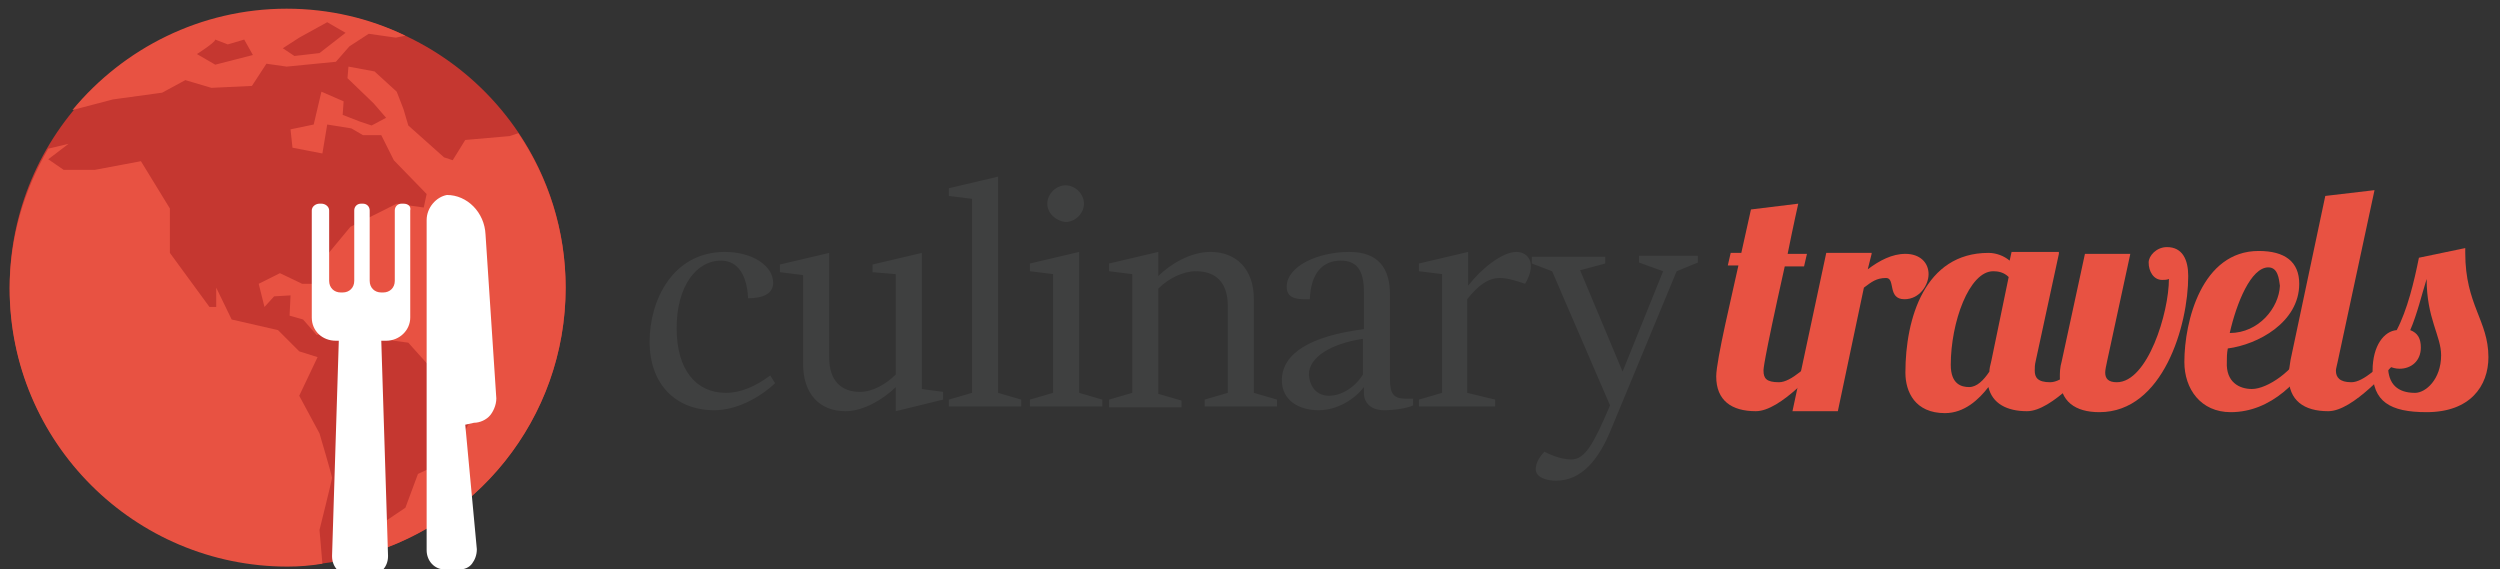 <svg id="Layer_1" xmlns="http://www.w3.org/2000/svg" viewBox="-270 171 259 59"><rect x="-270" y="171" width="259" height="59" fill="#333333" stroke="none"/><style>.st0{fill:#3F4040;} .st1{fill:#E85242;} .st2{fill:#C53730;} .st3{fill:#FFFFFF;}</style><path class="st0" d="M-194.9 197.1c2.8 0 5 1.4 5 3.2 0 1.1-1 1.6-2.6 1.6-.1-2.3-1-3.9-2.8-3.9-2.6 0-4.6 2.7-4.6 7s2 6.7 5.1 6.7c1.6 0 3.1-.7 4.6-1.8l.5.8c-1.7 1.6-4.1 2.8-6.3 2.8-3.9 0-6.7-2.6-6.7-7.1 0-4.3 2.4-9.3 7.8-9.3zm15.3 2.1v-.8l5.1-1.2v14.1l2.2.3v.8l-4.9 1.2v-2.5c-1.2 1.2-3.3 2.5-5.2 2.5-2.7 0-4.4-1.8-4.4-4.9v-9.2l-2.4-.3v-.8l5.1-1.2V208c0 2.5 1.3 3.6 3.2 3.6 1.3 0 2.7-.8 3.7-1.8v-10.4l-2.4-.2zm7.9 13.9v-.7l2.4-.7v-20.1l-2.4-.3v-.8l5.1-1.2v22.4l2.4.7v.7h-7.5zm8.4 0v-.7l2.4-.7v-12.3l-2.4-.3v-.8l5.1-1.2v14.6l2.4.7v.7h-7.5zm1.8-21c0-1 .9-1.9 1.9-1.9 1 0 1.9.9 1.9 1.9 0 1-.9 1.9-1.9 1.9-1-.1-1.9-.9-1.9-1.9zm6.4 21v-.7l2.4-.7v-12.3l-2.4-.3v-.8l5.1-1.2v2.5c1.2-1.2 3.3-2.5 5.4-2.5 2.7 0 4.5 1.8 4.5 4.9v9.7l2.4.7v.7h-7.5v-.7l2.4-.7v-9c0-2.5-1.3-3.6-3.3-3.6-1.3 0-2.8.7-3.9 1.8v10.9l2.4.7v.7h-7.5zm31.5-.1c-.6.3-2 .5-3 .5-1.3 0-2.1-.7-2.1-1.8v-.6c-.9 1.2-2.7 2.4-4.7 2.4s-3.8-1-3.8-3.1c0-2.8 3-4.6 8.5-5.3v-3.9c0-2.4-.9-3.2-2.4-3.2-1.8 0-3.1 1.2-3.2 4h-.6c-1.5 0-1.8-.6-1.8-1.3 0-2.1 3.2-3.6 6.5-3.6 3 0 4.2 1.7 4.2 4.4v8.8c0 1.5.4 2 1.6 2h.8v.7zm-8.7-1c1.3 0 2.7-.9 3.5-2.2v-3.7c-3.3.5-5.6 1.9-5.6 3.7.1 1.4.9 2.2 2.1 2.2zm9.3 1.1v-.7l2.4-.7v-12.3l-2.4-.3v-.8l5.1-1.2v3.5c1.3-1.7 3.5-3.5 5-3.5.8 0 1.5.5 1.5 1.5 0 .7-.4 1.5-.6 1.8-.9-.3-1.8-.6-2.6-.6-1.2 0-2.2.7-3.4 2.2v9.7l2.9.7v.7h-7.9zm16.7-14.1l4.4 10.5 4.2-10.4-2.5-.9v-.7h6.1v.7l-2.2.9-6.8 16.4c-1.3 3.2-3.1 5.3-5.7 5.3-.9 0-2.1-.3-2.1-1.2 0-.7.5-1.4.9-1.8.4.2 1.6.8 2.8.8 1.4 0 2.3-1.6 4-5.6l-6-13.9-2.1-.8v-.7h7.6v.7l-2.6.7z"/><path class="st1" d="M-83.7 192.1s-.5 2.2-1.1 5.2h2l-.3 1.3h-2c-2.3 10.3-2.2 10.7-2.2 10.8 0 .8.3 1.2 1.6 1.2s3-1.8 4.3-2.9h1.1c-1.5 1.5-5.2 5.9-7.8 5.9-2.5 0-4.1-1.1-4.1-3.6 0-1.7 1.7-8.7 2.3-11.5H-91l.3-1.3h1.1l1-4.5 4.9-.6z"/><path class="st1" d="M-76.1 197.3l-.4 1.6c1.2-.9 2.5-1.6 3.9-1.6 1.5 0 2.4.9 2.4 2.1 0 1.1-.9 2.6-2.5 2.6-1.8 0-.9-2.2-1.9-2.2-1 0-1.5.4-2.3 1l-2.7 12.8h-4.7l3.5-16.4h4.7z"/><path class="st1" d="M-56.7 197.3l-2.4 11.1c-.1.4-.1.7-.1 1 0 .7.3 1.2 1.6 1.2s3-1.8 4.3-2.9h1.1c-1.5 1.5-5.2 5.9-7.8 5.9-2.1 0-3.6-.8-4-2.5-1 1.3-2.5 2.7-4.5 2.7-3.1 0-4.1-2.2-4.1-4.2 0-5.6 2-12.4 8.6-12.4.8 0 1.6.3 2.2.8l.2-.9h4.9zm-11.2 11.5c0 2 1.1 2.3 1.9 2.3.8 0 1.5-.7 2.1-1.6 0-.3.1-.7.2-1.1l1.8-8.7c-.5-.5-1.1-.6-1.6-.6-2.5 0-4.4 5.3-4.4 9.7z"/><path class="st1" d="M-43.3 199.6c0 5.1-2.6 14.1-9.2 14.1-2.5 0-4.1-1.1-4.1-3.6 0-.5 0-1 .2-1.7l2.4-11.1h4.7l-2.4 11.1c-.1.5-.2.9-.2 1.2 0 .6.3 1 1.2 1 3.2 0 5.4-7.2 5.4-10.7-.2.1-.5.1-.7.1-.9 0-1.4-.9-1.4-1.8 0-.7.8-1.6 1.9-1.6 1.6 0 2.2 1.3 2.2 3zm6.6 11.7c1.6 0 4.4-1.9 5.5-4.3h1.5c-1.9 3.4-5 6.7-9.2 6.7-3.1 0-4.8-2.4-4.8-5.2 0-4.2 1.8-11.5 7.7-11.5 2.7 0 4.2 1.1 4.2 3.4 0 4-4.3 6.3-7.4 6.7-.1.5-.1 1-.1 1.4-.1 2.1 1.3 2.8 2.6 2.8zm1.7-12.6c-1.8 0-3.3 3.7-4 6.8 3 0 5.1-2.6 5.2-4.9-.1-.7-.2-1.9-1.2-1.9z"/><path class="st1" d="M-24 190.7l-3.8 17.7c-.1.5-.2.8-.2 1 0 .7.4 1.2 1.6 1.2 1.3 0 3-1.8 4.3-2.9h1.1c-1.5 1.5-5.2 5.9-7.8 5.9-2.5 0-4.1-1.1-4.1-3.6 0-.5.1-1 .2-1.7l3.6-17 5.1-.6z"/><path class="st1" d="M-14.6 196.7v.5c0 5.4 2.4 7 2.4 10.8 0 3-1.9 5.7-6.4 5.7-3.8 0-5.6-1.1-5.6-4.3 0-2.6 1.2-4.1 2.5-4.2 1.1-2.1 1.8-5 2.3-7.5l4.8-1zm-6.8 12.5c-.4 0-.8-.1-1.2-.3 0 1.9 1 2.8 2.8 2.8 1.1 0 2.7-1.4 2.7-3.9 0-2-1.5-3.8-1.5-7.9-.5 1.6-1 3.7-1.7 5.3.8.3 1.1.9 1.1 1.8 0 1.4-1 2.2-2.2 2.2z"/><circle class="st2" cx="-240.2" cy="200.8" r="28.8"/><path class="st1" d="M-216.3 184.8l-.9.3-4.6.4-1.3 2.1-.9-.3-3.7-3.3-.5-1.7-.7-1.8-2.3-2.1-2.7-.5-.1 1.2 2.7 2.6 1.3 1.5-1.5.8-1.2-.4-1.8-.7.1-1.4-2.3-1-.8 3.4-2.4.5.2 1.9 3.1.6.5-3 2.5.4 1.2.7h1.9l1.3 2.6 3.4 3.5-.3 1.4-2.8-.4-4.8 2.4-3.4 4.1-.4 1.8h-1.2l-2.3-1.1-2.2 1.1.6 2.4 1-1.1 1.7-.1-.1 2.1 1.4.4 1.4 1.6 2.3-.6 2.6.4 3.1.8 1.5.2 2.6 2.9 5 2.9-3.2 6.2-3.4 1.6-1.3 3.5-4.9 3.3-.5 1.9c12.6-3 22-14.4 22-28 0-5.9-1.8-11.4-4.9-16z"/><path class="st1" d="M-236.9 215.9l-2.1-3.9 1.9-4-1.9-.6-2.2-2.2-4.8-1.1-1.6-3.3v2h-.7l-4.1-5.6v-4.6l-3-4.9-4.8.9h-3.2l-1.6-1.1 2.1-1.6-2.1.5c-2.5 4.3-4 9.2-4 14.5 0 15.9 12.9 28.8 28.8 28.8 1.2 0 2.4-.1 3.6-.3l-.3-3.5s1.3-5.2 1.3-5.4c0-.2-1.3-4.6-1.3-4.6zm-21.4-34.6l5.1-.7 2.4-1.3 2.7.8 4.2-.2 1.5-2.3 2.1.3 5.1-.5 1.4-1.6 2-1.3 2.8.4 1-.2c-3.7-1.8-7.9-2.8-12.3-2.8-8.9 0-16.9 4.1-22.2 10.5l4.2-1.1zm19.3-6.4l2.9-1.6 1.9 1.1-2.7 2.1-2.6.3-1.2-.8 1.7-1.1zm-8.7.2l1.3.5 1.7-.5.9 1.6-3.9 1-1.9-1.1s1.9-1.2 1.9-1.5z"/><path class="st3" d="M-225.8 193.8V228c0 1.1.8 2 1.9 2h1.5c.5 0 1-.2 1.3-.6.3-.4.5-.9.5-1.5l-1.2-12.9.9-.2c.6 0 1.3-.3 1.7-.8.4-.5.7-1.3.6-2l-1.1-16.7c-.1-2.3-1.9-4.1-4-4.1-1.1.2-2.1 1.3-2.1 2.6zm-2.4-1.7h-.2c-.4 0-.7.3-.7.7v7.3c0 .7-.5 1.2-1.2 1.2h-.2c-.7 0-1.2-.5-1.2-1.2v-7.3c0-.4-.3-.7-.7-.7h-.2c-.4 0-.7.3-.7.7v7.3c0 .7-.5 1.2-1.2 1.2h-.2c-.7 0-1.2-.5-1.2-1.2v-7.3c0-.4-.4-.7-.8-.7h-.2c-.4 0-.8.3-.8.7v11.1c0 1.4 1.1 2.4 2.5 2.4h.3l-.7 22.3c0 .6.2 1.1.6 1.5.4.4.9.6 1.5.6h1.6c.6 0 1.1-.2 1.5-.6.4-.4.6-.9.6-1.5l-.7-22.3h.5c1.4 0 2.5-1.1 2.5-2.4v-11.1c.1-.4-.2-.7-.7-.7z"/></svg>